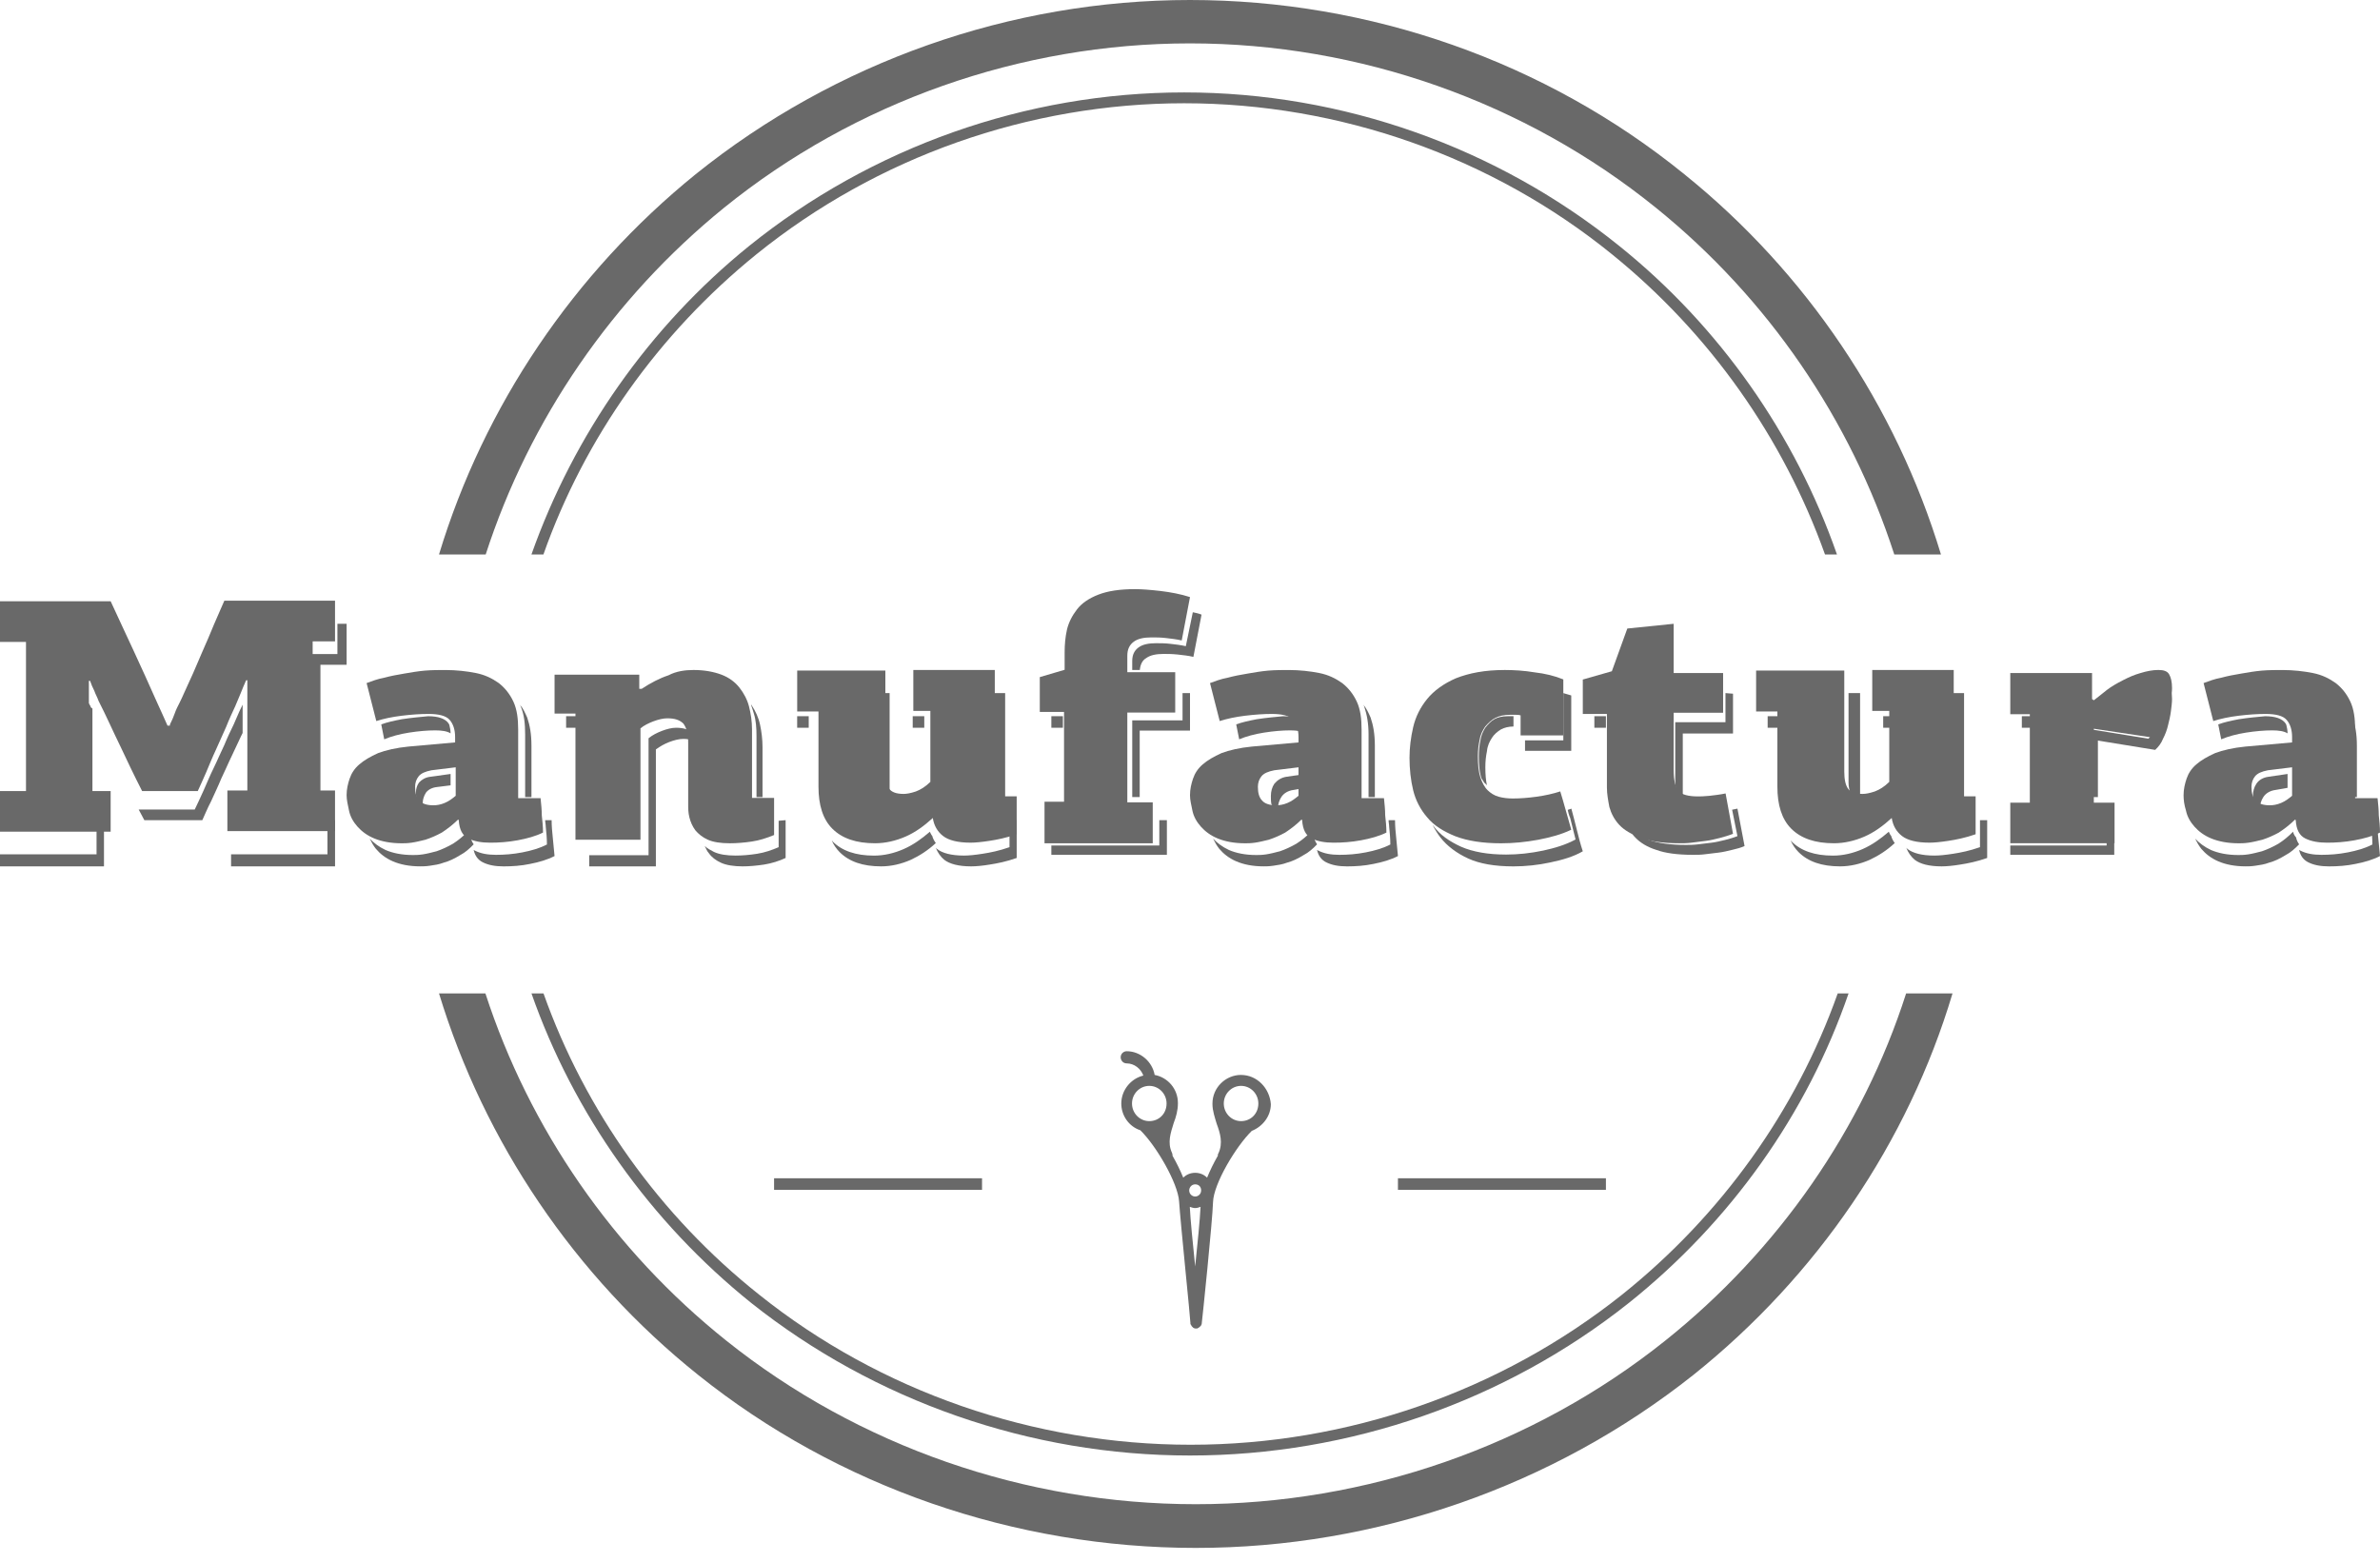 <?xml version="1.0" encoding="UTF-8"?><svg fill="none" height="105" viewBox="0 0 160 105" width="160" xmlns="http://www.w3.org/2000/svg"><g fill="#696969"><g clip-rule="evenodd" fill-rule="evenodd"><path d="m6.491 57.442h-6.491v.81h6.99v-3.107h-.499z"/><path d="m22.014 57.442h-6.48v.81h6.99v-3.107h-.51z"/><path d="m28.173 52.612c-.141.191-.212.42-.212.688 0 .382.071.688.247.879.071.076.141.153.247.191-.035-.115-.035-.229-.035-.382 0-.229.071-.458.212-.688.141-.191.388-.344.741-.382l.918-.115v-.764l-1.377.191c-.318.038-.565.191-.741.382z"/><path d="m37.163 56.331c-.039-.368-.079-.777-.079-1.185h-.433c0 .164.039.286.039.45.039.368.079.777.079 1.185-.473.245-1.024.409-1.655.531-.63.123-1.221.164-1.773.164-.551 0-1.024-.082-1.418-.286-.039 0-.039-.041-.079-.041.079.368.276.654.591.818.394.204.867.286 1.418.286.591 0 1.182-.041 1.773-.164.63-.123 1.182-.286 1.655-.531-.039-.45-.079-.858-.118-1.226z"/><path d="m52.346 55.186v1.775c-.469.202-.939.363-1.447.444s-1.017.121-1.447.121c-.626 0-1.095-.081-1.447-.242-.235-.121-.469-.242-.626-.404.078.161.157.363.274.484.196.282.469.484.821.646s.861.242 1.447.242c.43 0 .9-.04 1.447-.121.508-.081 1.017-.242 1.447-.444v-2.542z"/><path d="m67.866 55.145v1.816c-.685.242-1.289.363-1.812.444-.523.081-.926.121-1.248.121-.846 0-1.45-.161-1.812-.444-.04-.04-.04-.04-.081-.081.121.323.322.605.564.807.362.282.967.444 1.812.444.322 0 .765-.04 1.248-.121.523-.081 1.128-.202 1.812-.444v-2.542z"/><path d="m77.937 56.849h-7.258v.626h7.767v-2.33h-.509z"/><path d="m93.862 56.331c-.039-.368-.079-.777-.079-1.185h-.433c0 .164.039.286.039.45.039.368.079.777.079 1.185-.473.245-1.024.409-1.655.531-.63.123-1.221.164-1.773.164-.552 0-1.024-.082-1.418-.286-.039 0-.039-.041-.079-.041.079.368.276.654.591.818.394.204.867.286 1.418.286.591 0 1.182-.041 1.773-.164.63-.123 1.182-.286 1.655-.531-.039-.45-.079-.858-.118-1.226z"/><path d="m106.002 55.781c-.122-.485-.244-.971-.365-1.412-.081.044-.163.044-.244.088.041.177.081.353.163.53.121.485.243.971.365 1.456-.649.353-1.379.574-2.19.75-.852.176-1.663.265-2.474.265-1.216 0-2.23-.176-3.041-.53-.77-.353-1.419-.794-1.865-1.412l-.041-.044c.162.309.324.574.527.839.446.574 1.095 1.059 1.865 1.412.77.353 1.784.53 3.042.53.811 0 1.662-.088 2.473-.265.852-.176 1.582-.397 2.19-.75-.162-.485-.284-.971-.405-1.456z"/><path d="m105.63 46.759c-.177-.039-.355-.118-.532-.157v3.177h-2.575v.706h3.107z"/><path d="m116.803 54.369c-.119.037-.239.037-.358.074l.358 1.775c-.279.111-.557.185-.836.259-.319.074-.598.148-.916.185-.319.037-.598.074-.916.111-.279.037-.558.037-.797.037-1.036 0-1.832-.111-2.47-.333-.597-.222-1.035-.481-1.354-.777.12.222.239.444.438.629.319.333.797.629 1.394.814.598.222 1.434.333 2.47.333.239 0 .518 0 .796-.037.279-.037.598-.074.917-.111.318-.037.597-.111.916-.185.318-.074.597-.148.836-.259z"/><path d="m133.108 55.145v1.816c-.684.242-1.288.363-1.812.444-.523.081-.926.121-1.248.121-.846 0-1.45-.161-1.813-.444-.04-.04-.04-.04-.08-.081.121.323.322.605.564.807.362.282.966.444 1.812.444.322 0 .765-.04 1.248-.121.524-.081 1.128-.202 1.813-.444v-2.542z"/><path d="m141.622 56.849h-6.477v.626h6.99v-2.33h-.513z"/><path d="m159.882 56.331c-.04-.368-.079-.777-.079-1.185h-.434c0 .164.04.286.04.45.039.368.079.777.079 1.185-.473.245-1.025.409-1.655.531-.63.123-1.221.164-1.773.164-.551 0-1.024-.082-1.418-.286-.04 0-.04-.041-.079-.041.079.368.276.654.591.818.394.204.867.286 1.418.286.591 0 1.182-.041 1.773-.164.631-.123 1.182-.286 1.655-.531-.04-.45-.079-.858-.118-1.226z"/><path d="m11.425 48.71c.122-.238.244-.515.325-.753.081-.238.203-.475.325-.713.203-.396.407-.911.691-1.506s.529-1.228.813-1.863.569-1.308.813-1.902c.285-.634.488-1.149.691-1.585h7.44v2.734h-1.504v10.026h1.504v2.734h-7.237v-2.734h1.342v-7.41h-.081c-.122.277-.244.555-.366.872-.122.277-.244.594-.366.872-.203.436-.407.872-.61 1.387-.244.515-.447 1.03-.691 1.545-.244.515-.447 1.03-.65 1.506-.203.475-.407.911-.569 1.268h-3.741c-.529-1.03-1.016-2.061-1.464-3.012-.488-.991-.935-2.021-1.464-3.051-.081-.238-.203-.436-.285-.674-.122-.238-.203-.436-.285-.674h-.081v7.41h1.464v2.734h-7.44l0-2.734h1.748v-10.026h-1.748l0-2.734h7.44c.488 1.07 1.016 2.179 1.545 3.329.529 1.149 1.057 2.298 1.545 3.408.285.634.528 1.149.732 1.625h.163z"/><path d="m29.006 51.791c-.407.08-.693.2-.856.399s-.244.439-.244.718c0 .399.082.718.285.918.163.2.489.319.937.319.244 0 .489-.04.774-.16s.489-.279.734-.479v-1.915zm5.746 1.875h1.589c.041.399.082.798.082 1.157.041.359.082.758.082 1.157-.489.239-1.06.399-1.712.519s-1.263.16-1.834.16c-.571 0-1.06-.08-1.467-.279-.407-.2-.611-.599-.652-1.237l-.041-.04c-.367.359-.734.638-1.1.878-.367.2-.734.359-1.1.479-.326.08-.652.16-.937.2s-.489.04-.652.04c-.734 0-1.345-.12-1.834-.319s-.856-.479-1.141-.798c-.285-.319-.489-.678-.571-1.077s-.163-.718-.163-1.037c0-.399.082-.758.204-1.117.122-.359.326-.678.652-.958s.734-.519 1.263-.758c.53-.2 1.223-.359 2.038-.439l3.138-.279v-.359c0-.479-.122-.878-.367-1.157-.244-.279-.734-.399-1.426-.399-.53 0-1.141.04-1.793.12-.652.08-1.223.2-1.712.359l-.652-2.554c.326-.12.734-.279 1.182-.359.448-.12.856-.199 1.345-.279.448-.08.937-.16 1.386-.2.489-.04.937-.04 1.385-.04.734 0 1.426.08 2.038.2s1.1.359 1.549.678c.407.319.734.718.978 1.237s.326 1.157.326 1.875v4.628z"/><path d="m31.436 55.922c-.327.339-.654.593-.981.805-.368.212-.736.381-1.104.508-.327.085-.654.17-.94.212-.286.042-.491.042-.654.042-.736 0-1.349-.127-1.839-.339-.45-.212-.777-.466-1.063-.763.123.254.245.466.409.678.286.339.654.635 1.145.847s1.104.339 1.839.339c.164 0 .368 0 .654-.042.286-.042.613-.085.94-.212.327-.085.695-.254 1.104-.508.327-.169.613-.424.899-.72-.082-.127-.164-.254-.204-.466-.082-.085-.164-.212-.204-.381z"/><path d="m35.304 49.41v4.182h.424v-3.465c0-.757-.106-1.354-.282-1.872-.141-.319-.282-.637-.494-.876.035.04.035.08.071.159.212.518.282 1.115.282 1.872z"/><path d="m27.025 48.356c-.518.1-.996.2-1.394.351l.199 1.002c.478-.2 1.036-.351 1.673-.451.637-.1 1.235-.15 1.752-.15.438 0 .797.05 1.036.201 0-.201-.04-.401-.08-.551 0-.05-.04-.05-.04-.1-.239-.351-.717-.501-1.394-.501-.518.05-1.115.1-1.753.2z"/><path d="m46.625 45.048c.722 0 1.363.119 1.885.317.521.198.922.515 1.203.872.281.357.521.792.642 1.268.12.475.201.991.201 1.545v4.597h1.484v2.497c-.481.198-.963.357-1.484.436-.521.079-1.043.119-1.484.119-.642 0-1.123-.079-1.484-.238s-.642-.396-.842-.634c-.201-.277-.321-.555-.401-.872s-.08-.594-.08-.872v-4.161c0-.594-.12-.991-.321-1.268-.241-.238-.561-.357-1.083-.357-.281 0-.602.079-.922.198-.321.119-.642.277-.882.476v7.489h-4.371v-8.48h-1.404v-2.615h5.694v.951h.08.08c.602-.396 1.203-.713 1.805-.911.521-.277 1.123-.357 1.684-.357z"/><path d="m50.857 49.502v4.09h.405v-3.343c0-.551-.068-1.062-.169-1.534-.101-.472-.304-.904-.54-1.258-.034-.039-.034-.079-.068-.079.068.197.135.393.203.629.135.433.169.944.169 1.494z"/><path d="m46.561 49.306c-.247-.25-.576-.374-1.11-.374-.288 0-.617.083-.946.208-.329.125-.658.291-.905.499v7.864h-3.989v.749h4.482v-7.864c.288-.208.576-.374.905-.499.329-.125.658-.208.946-.208.247 0 .493.042.658.125 0-.167 0-.333-.041-.499z"/></g><path d="m38.835 48.155h-.777v.777h.777z"/><path clip-rule="evenodd" d="m61.277 45.048h5.6v8.495h1.472v2.549c-.695.243-1.308.364-1.839.445-.531.081-.94.121-1.267.121-.858 0-1.472-.162-1.839-.445-.368-.283-.613-.688-.695-1.214-.572.526-1.185.971-1.84 1.254-.654.283-1.349.445-2.044.445-1.267 0-2.208-.324-2.861-.971-.654-.647-.94-1.618-.94-2.832v-5.057h-1.431v-2.751h5.927v6.796c0 .526.082.89.245 1.133s.49.364.981.364c.204 0 .45-.041.818-.162.327-.121.654-.324.981-.647v-4.773h-1.145v-2.751z" fill-rule="evenodd"/><path clip-rule="evenodd" d="m62.513 55.922c-.559.482-1.118.884-1.758 1.165-.639.281-1.318.442-1.997.442-1.238 0-2.157-.321-2.796-.964 0 0 0-.04-.04-.04.12.281.32.562.519.763.639.643 1.558.964 2.796.964.679 0 1.358-.161 1.997-.442.599-.281 1.158-.643 1.678-1.125-.12-.161-.2-.321-.24-.482-.08-.08-.12-.201-.16-.281z" fill-rule="evenodd"/><path d="m67.573 46.602h-.777v6.99h.777z"/><path clip-rule="evenodd" d="m59.806 53.592c0-.081 0-.121 0-.202v-6.788h-.777v6.021c0 .283.065.525.13.727.129.121.324.202.647.242z" fill-rule="evenodd"/><path d="m62.136 48.155h-.777v.777h.777z"/><path d="m54.368 48.155h-.777v.777h.777z"/><path clip-rule="evenodd" d="m70.141 53.906h1.391v-6.038h-1.63v-2.341l1.67-.493v-1.15c0-.534.04-1.027.159-1.561.119-.493.358-.945.676-1.355.318-.411.795-.739 1.431-.986.636-.246 1.431-.37 2.465-.37.437 0 .994.041 1.709.123.676.082 1.351.205 1.988.411l-.557 2.916c-.358-.082-.716-.123-1.073-.164-.358-.041-.676-.041-.954-.041-.517 0-.914.082-1.193.287-.278.205-.437.493-.437.945v1.109h3.22v2.711h-3.22v6.038h1.709v2.752h-7.275v-2.793z" fill-rule="evenodd"/><path clip-rule="evenodd" d="m79.499 48.435h-3.382v5.157h.501v-4.469h3.382v-2.521h-.501z" fill-rule="evenodd"/><path d="m71.456 48.155h-.777v.777h.777z"/><path clip-rule="evenodd" d="m80.189 41.165-.47 2.282c-.352-.08-.705-.12-1.057-.16-.352-.04-.666-.04-.94-.04-.509 0-.901.08-1.175.28-.274.2-.431.48-.431.921v.601h.509c.039-.36.157-.641.431-.801.274-.2.666-.28 1.175-.28.274 0 .548 0 .94.04.352.04.744.08 1.057.16l.548-2.842c-.196-.08-.392-.12-.587-.16z" fill-rule="evenodd"/><path clip-rule="evenodd" d="m85.664 51.791c-.407.08-.693.2-.856.399s-.244.439-.244.718c0 .399.082.718.285.918.163.2.489.319.937.319.244 0 .489-.04.774-.16.285-.12.489-.279.734-.479v-1.915zm5.787 1.875h1.589c.041.399.082.798.082 1.157.041.359.082.758.082 1.157-.489.239-1.06.399-1.712.519-.652.12-1.263.16-1.834.16-.571 0-1.06-.08-1.467-.279s-.611-.599-.652-1.237l-.041-.04c-.367.359-.734.638-1.1.878-.367.2-.734.359-1.1.479-.326.08-.652.16-.937.2-.285.04-.489.04-.652.04-.734 0-1.345-.12-1.834-.319-.489-.2-.856-.479-1.141-.798-.285-.319-.489-.678-.571-1.077s-.163-.718-.163-1.037c0-.399.082-.758.204-1.117.122-.359.326-.678.652-.958s.734-.519 1.263-.758c.53-.2 1.223-.359 2.038-.439l3.138-.279v-.359c0-.479-.122-.878-.367-1.157-.244-.279-.734-.399-1.426-.399-.53 0-1.141.04-1.793.12s-1.223.2-1.712.359l-.652-2.554c.326-.12.734-.279 1.182-.359.448-.12.856-.199 1.345-.279.448-.08.937-.16 1.386-.2.489-.04.937-.04 1.386-.04.734 0 1.426.08 2.038.2s1.1.359 1.549.678c.407.319.734.718.978 1.237s.326 1.157.326 1.875v4.628z" fill-rule="evenodd"/><path clip-rule="evenodd" d="m88.134 55.922c-.327.339-.654.593-.981.805-.368.212-.736.381-1.104.508-.327.085-.654.17-.94.212-.286.042-.491.042-.654.042-.736 0-1.349-.127-1.839-.339-.45-.212-.777-.466-1.063-.763.123.254.245.466.409.678.286.339.654.635 1.145.847.491.212 1.104.339 1.84.339.164 0 .368 0 .654-.042.286-.042.613-.085.94-.212.327-.085.695-.254 1.104-.508.327-.169.613-.424.899-.72-.082-.127-.164-.254-.204-.466-.082-.085-.164-.212-.204-.381z" fill-rule="evenodd"/><path clip-rule="evenodd" d="m85.674 52.691c-.158.233-.237.513-.237.839 0 .186 0 .373.04.559.118.14.237.233.434.28 0-.28.079-.559.237-.792.158-.233.434-.419.829-.466l.79-.14v-.932l-1.264.186c-.355.047-.632.233-.829.466z" fill-rule="evenodd"/><path clip-rule="evenodd" d="m92.003 49.41v4.182h.424v-3.465c0-.757-.106-1.354-.282-1.872-.141-.319-.282-.637-.494-.876.035.04.035.08.071.159.176.518.282 1.115.282 1.872z" fill-rule="evenodd"/><path clip-rule="evenodd" d="m84.501 48.356c-.518.1-.996.2-1.394.351l.199 1.002c.478-.2 1.036-.351 1.673-.451.637-.1 1.235-.15 1.752-.15.438 0 .797.05 1.036.201 0-.201-.04-.401-.08-.551 0-.05-.04-.05-.04-.1-.239-.351-.717-.501-1.394-.501-.518.05-1.115.1-1.752.2z" fill-rule="evenodd"/><path clip-rule="evenodd" d="m101.117 45.048c.656 0 1.354.04 2.052.159.697.079 1.354.238 1.928.475v3.765h-2.872v-1.347c-.123-.04-.246-.04-.369-.04-.124 0-.247 0-.329 0-.41 0-.738.079-.985.198-.246.119-.492.357-.697.594-.164.238-.328.555-.369.872-.082.357-.123.713-.123 1.11 0 .555.041 1.03.164 1.427.123.357.287.674.492.872.205.198.451.357.739.436.287.079.615.119.943.119.493 0 1.026-.04 1.601-.119.574-.079 1.108-.198 1.6-.357.123.396.246.832.369 1.268s.246.872.37 1.308c-.657.317-1.396.515-2.216.674-.862.159-1.683.238-2.503.238-1.231 0-2.257-.159-3.078-.475-.78-.317-1.436-.713-1.887-1.268-.451-.515-.78-1.149-.944-1.823-.164-.674-.246-1.427-.246-2.179 0-.674.082-1.347.246-2.061.164-.713.492-1.347.944-1.902s1.108-1.03 1.929-1.387c.903-.357 1.97-.555 3.242-.555z" fill-rule="evenodd"/><path clip-rule="evenodd" d="m100.291 49.619c.145-.231.364-.424.619-.578.218-.116.509-.193.837-.193v-.693c-.036 0-.073 0-.109 0-.109 0-.219 0-.291 0-.364 0-.656.077-.874.193-.219.116-.437.347-.619.578-.146.231-.291.539-.328.847-.073.347-.109.693-.109 1.078 0 .539.036 1.001.146 1.387 0 .038.036.116.073.154.036.077.109.154.146.231.073.077.146.116.182.193-.073-.347-.109-.732-.109-1.232 0-.385.036-.732.109-1.078.036-.385.182-.655.328-.886z" fill-rule="evenodd"/><path clip-rule="evenodd" d="m112.515 41.942v3.31h3.324v2.672h-3.324v3.869c0 .678.125 1.157.333 1.396.207.239.665.359 1.288.359.166 0 .415 0 .789-.04.333-.04.707-.08 1.081-.16l.498 2.712c-.291.12-.581.199-.872.279-.333.08-.624.16-.956.199s-.623.08-.956.12c-.291.04-.581.04-.831.04-1.08 0-1.911-.12-2.576-.359-.623-.239-1.122-.518-1.454-.877-.333-.359-.54-.758-.665-1.197-.083-.439-.166-.877-.166-1.316v-4.946h-1.621v-2.313l1.953-.558 1.039-2.872z" fill-rule="evenodd"/><path clip-rule="evenodd" d="m115.998 46.602v1.957h-3.377v3.875c0 .359.042.679.085.919.084.08.253.16.422.24 0-.12 0-.28 0-.4v-3.875h3.377v-2.676z" fill-rule="evenodd"/><path d="m107.961 48.155h-.777v.777h.777z"/><path clip-rule="evenodd" d="m125.743 45.048h5.6v8.495h1.472v2.549c-.695.243-1.308.364-1.84.445-.531.081-.94.121-1.267.121-.858 0-1.472-.162-1.839-.445-.368-.283-.614-.688-.695-1.214-.573.526-1.186.971-1.84 1.254s-1.349.445-2.044.445c-1.267 0-2.207-.324-2.861-.971-.654-.647-.941-1.618-.941-2.832v-5.057h-1.43v-2.751h5.927v6.796c0 .526.082.89.245 1.133.164.243.491.364.981.364.205 0 .45-.041.818-.162.327-.121.654-.324.981-.647v-4.773h-1.145v-2.751z" fill-rule="evenodd"/><path clip-rule="evenodd" d="m126.979 55.922c-.56.482-1.119.884-1.758 1.165-.639.281-1.318.442-1.997.442-1.239 0-2.157-.321-2.796-.964 0 0 0-.04-.04-.04.12.281.319.562.519.763.639.643 1.558.964 2.796.964.679 0 1.358-.161 1.997-.442.599-.281 1.159-.643 1.678-1.125-.12-.161-.2-.321-.24-.482-.08-.08-.12-.201-.159-.281z" fill-rule="evenodd"/><path d="m132.038 46.602h-.776v6.99h.776z"/><path clip-rule="evenodd" d="m125.048 53.592c0-.081 0-.121 0-.202v-6.788h-.777v6.021c0 .283.065.525.129.727.13.121.324.202.648.242z" fill-rule="evenodd"/><path d="m127.378 48.155h-.777v.777h.777z"/><path d="m119.611 48.155h-.777v.777h.777z"/><path clip-rule="evenodd" d="m140.761 47.085c.279-.204.558-.448.876-.693.319-.244.678-.448 1.076-.652s.757-.367 1.195-.489c.398-.122.796-.204 1.195-.204.358 0 .597.081.717.285.119.204.199.489.199.937 0 .244-.04.489-.08.815-.04.285-.119.611-.199.896-.12.285-.239.611-.359.896-.159.285-.358.53-.557.733l-4.063-.611v4.97h1.394v2.729h-7.01v-2.729h1.314v-5.947h-1.314v-2.77h5.497v1.752z" fill-rule="evenodd"/><path d="m136.699 48.155h-.777v.777h.777z"/><path clip-rule="evenodd" d="m145.83 46.076c-.075-.125-.189-.167-.302-.251 0 .125.038.251.038.418 0 .251-.038.501-.076.835-.037.292-.113.626-.188.919-.114.292-.227.626-.34.919-.151.292-.34.543-.529.752l-3.851-.626v4.552h.453v-3.8l3.851.626c.227-.209.416-.459.529-.752.151-.292.264-.585.34-.919.075-.292.151-.626.188-.919.038-.292.076-.585.076-.835 0-.376-.076-.71-.189-.919z" fill-rule="evenodd"/><path clip-rule="evenodd" d="m152.46 51.791c-.408.08-.693.2-.856.399s-.244.439-.244.718c0 .399.081.718.285.918.163.2.489.319.937.319.245 0 .489-.04.775-.16.285-.12.489-.279.733-.479v-1.915zm5.787 1.875h1.589c.041.399.082.798.082 1.157.04.359.081.758.081 1.157-.489.239-1.059.399-1.711.519s-1.264.16-1.834.16c-.571 0-1.06-.08-1.467-.279-.408-.2-.612-.599-.652-1.237l-.041-.04c-.367.359-.734.638-1.1.878-.367.2-.734.359-1.101.479-.326.08-.652.16-.937.2s-.489.04-.652.04c-.734 0-1.345-.12-1.834-.319s-.856-.479-1.141-.798-.489-.678-.571-1.077c-.122-.399-.163-.718-.163-1.037 0-.399.082-.758.204-1.117s.326-.678.652-.958.734-.519 1.264-.758c.529-.2 1.222-.359 2.037-.439l3.138-.279v-.359c0-.479-.122-.878-.367-1.157-.244-.279-.733-.399-1.426-.399-.53 0-1.141.04-1.793.12s-1.223.2-1.712.359l-.652-2.554c.326-.12.734-.279 1.182-.359.448-.12.856-.199 1.345-.279.448-.08.937-.16 1.385-.2.49-.04.938-.04 1.386-.04.734 0 1.426.08 2.038.2.611.12 1.1.359 1.548.678.408.319.734.718.978 1.237.245.519.326 1.157.326 1.875v4.628z" fill-rule="evenodd"/><path clip-rule="evenodd" d="m154.154 55.922c-.327.339-.654.593-.981.805-.368.212-.736.381-1.104.508-.327.085-.654.17-.94.212-.286.042-.491.042-.654.042-.736 0-1.349-.127-1.84-.339-.45-.212-.777-.466-1.063-.763.123.254.246.466.409.678.286.339.654.635 1.145.847.49.212 1.103.339 1.839.339.164 0 .368 0 .654-.042.286-.042.613-.085.94-.212.328-.085.695-.254 1.104-.508.327-.169.613-.424.9-.72-.082-.127-.164-.254-.205-.466-.082-.085-.163-.212-.204-.381z" fill-rule="evenodd"/><path clip-rule="evenodd" d="m151.693 52.691c-.158.233-.237.513-.237.839 0 .186.039.373.039.559.119.14.237.233.434.28 0-.28.079-.559.237-.792.158-.233.435-.419.83-.466l.79-.14v-.932l-1.264.186c-.395.047-.672.233-.829.466z" fill-rule="evenodd"/><path clip-rule="evenodd" d="m158.022 49.41v4.182h.424v-3.465c0-.757-.106-1.354-.282-1.872-.142-.319-.283-.637-.495-.876.036.04.036.08.071.159.177.518.282 1.115.282 1.872z" fill-rule="evenodd"/><path clip-rule="evenodd" d="m150.52 48.356c-.518.1-.996.2-1.395.351l.2 1.002c.478-.2 1.035-.351 1.673-.451.637-.1 1.234-.15 1.752-.15.438 0 .797.05 1.036.201 0-.201-.04-.401-.08-.551 0-.05-.04-.05-.04-.1-.239-.351-.717-.501-1.394-.501-.558.05-1.115.1-1.752.2z" fill-rule="evenodd"/><path clip-rule="evenodd" d="m10.319 47.812c.185.425.333.772.481 1.12h.037c.037-.039.037-.077.037-.116-.037-.116-.074-.193-.148-.309-.444-1.081-.925-2.201-1.405-3.321-.481-1.12-.962-2.201-1.405-3.244h-.148c.37.85.74 1.699 1.11 2.549.518 1.12.999 2.24 1.442 3.321z" fill-rule="evenodd"/><path clip-rule="evenodd" d="m22.683 43.977h-1.712v9.616h.571v-8.897h1.76v-2.753h-.618z" fill-rule="evenodd"/><path clip-rule="evenodd" d="m16.226 49.45c.042-.04.042-.119.085-.159v-1.912c-.085.159-.127.279-.212.438-.127.279-.254.597-.381.876-.212.438-.424.876-.635 1.394-.254.518-.466 1.036-.72 1.553s-.466 1.036-.678 1.514c-.212.478-.424.916-.593 1.274h-3.77c.127.239.254.478.381.717h3.898c.17-.358.339-.797.593-1.275.212-.478.466-.996.678-1.514.254-.518.466-1.036.72-1.553.212-.438.424-.916.635-1.354z" fill-rule="evenodd"/><path clip-rule="evenodd" d="m6.084 47.481c-.129-.24-.324-.439-.453-.679-.065-.08-.065-.12-.129-.2h-.065v6.99h.777v-5.952c-.065-.04-.129-.08-.129-.16z" fill-rule="evenodd"/><path clip-rule="evenodd" d="m83.433 72.274c-1.042 0-1.923.859-1.923 1.921v.041c0 .45.16.899.28 1.308.24.654.441 1.308.12 2.003-.04.041-.04.123-.04.164-.281.49-.521.981-.721 1.472-.2-.204-.481-.327-.801-.327-.321 0-.601.123-.801.327-.2-.49-.441-.981-.721-1.472 0-.041 0-.123-.04-.204-.321-.695-.08-1.349.12-2.003.16-.409.281-.858.281-1.308 0 0 0 0 0-.041 0-.94-.681-1.717-1.563-1.88-.16-.899-.962-1.594-1.883-1.594-.2 0-.401.164-.401.409 0 .204.16.409.401.409.521 0 .962.368 1.122.818-.841.204-1.482.981-1.482 1.88 0 .818.521 1.553 1.282 1.799 1.082 1.063 2.524 3.556 2.604 4.783.08 1.308.761 7.89.761 8.176v.041c0 .041 0 .041.04.082 0 .041.04.041.04.082l.04.041.04.041.04.041c.04 0 .04 0 .08.041h.04.04.04.04c.04 0 .04 0 .08-.041.04 0 .04-.041.08-.041l.04-.041.04-.041.04-.041c0-.041 0-.041.04-.082v-.041c.04-.286.721-6.868.761-8.176.04-1.226 1.523-3.72 2.604-4.783.721-.286 1.282-.981 1.282-1.799-.08-1.063-.922-1.962-2.003-1.962zm-6.17 3.107c-.641 0-1.162-.531-1.162-1.185 0-.654.521-1.185 1.162-1.185s1.162.531 1.162 1.185c0 .695-.521 1.185-1.162 1.185zm3.085 9.77c-.16-1.553-.321-3.148-.361-4.006.12.041.24.082.361.082s.24-.041.361-.082c-.04.859-.2 2.453-.361 4.006zm0-4.701c-.2 0-.401-.164-.401-.409 0-.204.16-.409.401-.409s.401.164.401.409c0 .245-.2.409-.401.409zm3.085-5.069c-.641 0-1.162-.531-1.162-1.185 0-.654.521-1.185 1.162-1.185s1.162.531 1.162 1.185c0 .695-.521 1.185-1.162 1.185z" fill-rule="evenodd"/><path d="m107.961 79.223h-13.981v.777h13.981z"/><path d="m66.019 79.223h-13.98v.777h13.98z"/><path clip-rule="evenodd" d="m128.142 66.796c-2.916 9.099-8.586 17.272-16.201 23.351-8.871 7.086-20.09 10.991-31.553 10.991-11.463 0-22.682-3.905-31.553-10.991-7.615-6.079-13.245-14.252-16.202-23.351h-3.119c3.038 9.985 9.114 19.003 17.417 25.646 9.397 7.529 21.305 11.635 33.457 11.635 12.151 0 24.019-4.147 33.456-11.635 8.304-6.643 14.42-15.621 17.417-25.646z" fill-rule="evenodd"/><path clip-rule="evenodd" d="m32.652 37.281c2.937-9.077 8.528-17.222 16.01-23.301 8.81-7.132 19.953-11.063 31.337-11.063s22.528 3.931 31.337 11.063c7.523 6.079 13.074 14.224 16.011 23.301h3.138c-3.017-9.969-9.052-18.965-17.258-25.57-9.333-7.578-21.159-11.711-33.228-11.711s-23.855 4.174-33.228 11.711c-8.206 6.646-14.241 15.601-17.258 25.57z" fill-rule="evenodd"/><path clip-rule="evenodd" d="m123.543 66.796c-2.795 7.878-7.818 14.911-14.501 20.256-8.182 6.511-18.47 10.088-29.001 10.088s-20.86-3.577-29.001-10.088c-6.683-5.305-11.706-12.379-14.501-20.256h-.81c2.835 8.078 7.979 15.353 14.784 20.819 8.303 6.591 18.754 10.249 29.488 10.249 10.734 0 21.184-3.657 29.488-10.249 6.845-5.466 11.989-12.7 14.784-20.819z" fill-rule="evenodd"/><path clip-rule="evenodd" d="m36.532 37.282c2.773-7.858 7.756-14.866 14.306-20.172 8.118-6.562 18.325-10.167 28.773-10.167s20.696 3.605 28.773 10.167c6.55 5.306 11.493 12.314 14.306 20.172h.804c-2.813-8.061-7.876-15.311-14.628-20.739-8.238-6.643-18.606-10.329-29.255-10.329-10.649 0-21.017 3.686-29.256 10.329-6.711 5.428-11.775 12.678-14.628 20.739z" fill-rule="evenodd"/></g></svg>